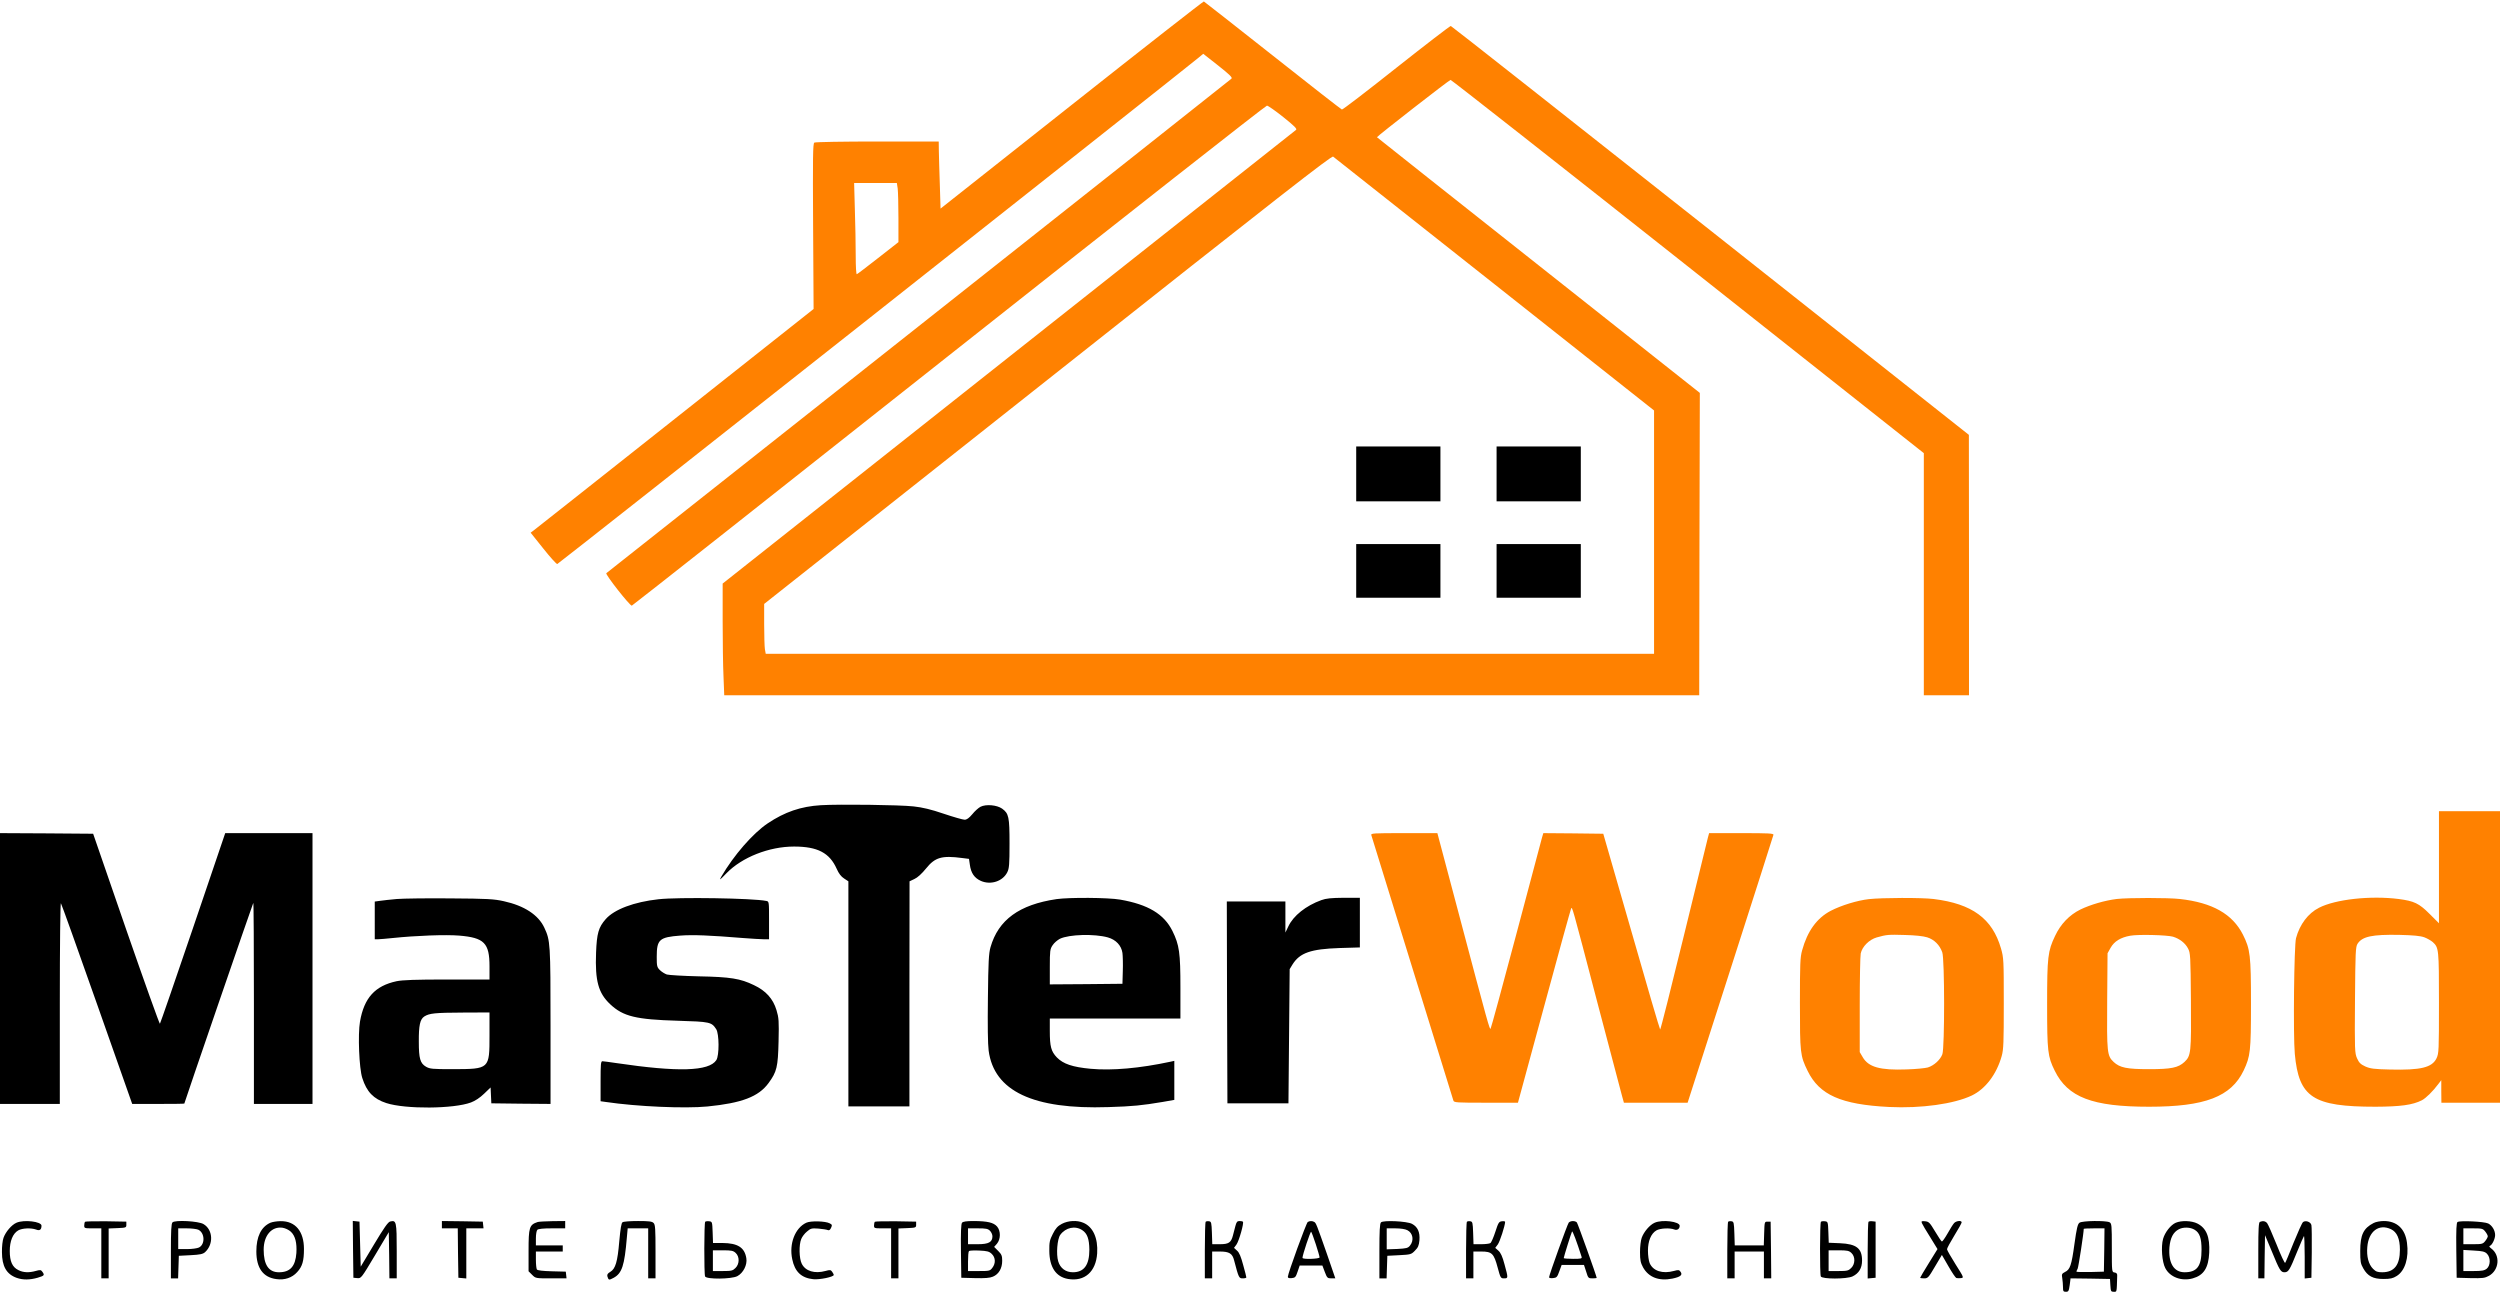 <?xml version="1.0" encoding="UTF-8"?> <svg xmlns="http://www.w3.org/2000/svg" width="1107" height="572" fill="none"> <g clip-path="url(#a)"> <path fill="#FF8100" d="m474.529 46.452-58.053 45.91-.324-10.64c-.216-5.887-.378-12.585-.432-14.907l-.054-4.16h-27.135c-14.972 0-27.513.216-27.945.487-.649.432-.703 6.103-.541 37.107l.217 36.567-61.35 48.558c-33.729 26.736-61.945 48.989-62.647 49.53l-1.298.972 5.568 6.968c3.027 3.835 5.837 6.913 6.216 6.913.486-.054 273.236-215.405 283.56-223.885l2.487-2.052 6.594 5.185c5.243 4.16 6.433 5.348 5.892 5.834-.378.378-62.701 49.692-138.537 109.647-75.782 59.954-137.997 109.16-138.267 109.322-.541.54 10.54 14.638 11.297 14.368.378-.108 63.566-49.962 140.483-110.835 76.917-60.82 140.267-110.62 140.753-110.565.487 0 3.784 2.322 7.243 5.077 4.919 3.943 6.217 5.24 5.622 5.671-.378.27-57.674 45.587-127.294 100.681L319.992 258.399v16.528c0 9.129.162 20.255.379 24.738l.324 8.21h431.719l.108-66.922.162-66.976-71.457-56.552c-39.351-31.112-71.512-56.606-71.512-56.66 0-.432 32.053-25.386 32.594-25.386.378 0 47.674 37.16 105.132 82.64l104.43 82.64V307.875h20v-57.686l-.054-57.632-114.376-90.472c-62.971-49.746-114.7-90.526-115.024-90.58-.27-.108-11.135 8.264-24.054 18.472-12.918 10.263-23.783 18.581-24.161 18.527-.325-.108-14.162-10.857-30.648-23.928-16.54-13.071-30.27-23.82-30.486-23.928-.27-.054-26.594 20.525-58.539 45.803Zm187.239 79.399 70.647 55.904v107.756H339.073l-.379-2.053c-.162-1.08-.324-6.049-.324-11.018v-9.02l125.565-99.331C567.392 86.205 589.607 68.867 590.31 69.353c.432.324 32.594 25.764 71.458 56.498ZM397.504 83.505c.162 1.404.324 7.291.324 13.125v10.586l-8.973 7.022c-4.918 3.835-9.134 7.076-9.459 7.184-.27.108-.486-3.187-.486-8.372 0-4.699-.162-13.828-.379-20.31l-.324-11.72h18.918l.379 2.485Z"></path> <path fill="#000" d="M600.526 209.841v12.153h37.296v-24.306h-37.296v12.153ZM662.687 209.841v12.153h37.296v-24.306h-37.296v12.153ZM600.526 252.782v11.883h37.296v-23.766h-37.296v11.883ZM662.687 252.782v11.883h37.296v-23.766h-37.296v11.883ZM363.505 356.541c-8.865.54-16 2.971-23.567 8.048-6.595 4.429-15.027 14.152-20.486 23.496-1.081 1.944-.865 1.782 2.216-1.404 6.865-7.076 18.864-11.829 29.945-11.829 10.432 0 15.729 2.808 18.864 9.83.919 2.107 2 3.511 3.298 4.321l1.892 1.243V489.9h27.026v-49.854l.054-49.8 2.162-1.027c1.351-.594 3.243-2.322 5.135-4.645 4-4.969 6.973-5.833 16-4.645l3.027.378.378 2.593c.486 3.673 2 5.887 4.919 7.183 4.378 1.891 9.675.163 11.675-3.888.811-1.621.973-3.457.973-12.586 0-11.936-.324-13.395-3.297-15.555-2.324-1.621-7.135-2.053-9.567-.811-.919.487-2.541 1.945-3.622 3.295-1.459 1.729-2.432 2.431-3.405 2.431-.757 0-4.919-1.188-9.243-2.647-5.676-1.944-9.405-2.809-13.297-3.241-6.216-.702-33.081-1.026-41.08-.54Z"></path> <path fill="#FF8100" d="M1079.97 384.034v24.792l-4.16-4.159c-4.7-4.699-6.81-5.671-13.67-6.59-12.44-1.566-27.95.108-35.3 3.889-4.81 2.431-8.54 7.4-10.16 13.45-.87 3.294-1.3 42.886-.54 51.258 1.78 19.283 8 23.388 35.73 23.388 11.08-.054 16.37-.756 20.54-2.863 1.83-.972 4.86-3.943 7.4-7.346l1.19-1.566v4.969l.05 5.023H1107V359.188h-27.03v24.846Zm-6.48 31.004c1.29.486 2.97 1.458 3.73 2.106 2.7 2.485 2.75 3.079 2.75 26.953 0 21.281-.05 22.307-1.08 24.522-2 4.105-6.97 5.293-20.48 4.969-7.25-.162-8.81-.378-11.03-1.35-2.11-.973-2.81-1.675-3.68-3.619-1.02-2.377-1.08-3.457-.91-25.873.16-21.227.27-23.495 1.13-24.846 2.11-3.241 6.43-4.159 18.49-3.943 6.32.162 9.29.432 11.08 1.081Z"></path> <path fill="#000" d="M0 428.865v59.955h26.486v-44.669c0-25.387.216-44.453.486-44.183.27.324 7.46 20.417 16 44.669l15.567 44.183h11.513c6.379 0 11.568-.054 11.568-.162 0-.433 30.323-88.636 30.539-88.852.163-.162.271 19.823.271 44.345v44.669h25.945V368.91H99.728l-14.27 42.023c-7.838 23.063-14.433 42.13-14.649 42.4-.162.216-6.919-18.635-14.972-41.86L41.242 369.18l-20.594-.162L0 368.91v59.955Z"></path> <path fill="#FF8100" d="M607.228 369.829c.163.54 8.325 26.952 18.162 58.766 9.838 31.76 18 58.226 18.162 58.712.27.919 1.405.973 14.432.973h14.162l11.567-42.563c6.324-23.388 11.729-42.886 11.946-43.318.54-.973 0-3.025 11.891 42.4 5.406 20.471 10.162 38.673 10.649 40.348l.865 3.133h28.215l18.919-58.929c10.432-32.408 18.972-59.252 19.08-59.684.162-.649-2.162-.757-14.162-.757h-14.324l-.54 1.999c-.27 1.134-5.081 20.687-10.649 43.48-5.567 22.848-10.27 41.483-10.486 41.483-.162 0-5.892-19.499-12.702-43.373l-12.486-43.319-13.243-.162-13.297-.108-.595 1.999c-.324 1.134-5.459 20.525-11.459 43.102-6 22.578-11.081 41.266-11.297 41.483-.432.486-.811-.757-14.486-52.393l-9.081-34.191h-14.756c-13.838 0-14.757.054-14.487.919Z"></path> <path fill="#000" d="M175.725 398.077c-2.81.27-6.162.595-7.459.811l-2.324.324V415.902h1.513c.811 0 3.676-.27 6.379-.54 10.378-1.081 23.404-1.567 29.458-1.081 11.135.919 13.459 3.295 13.459 13.612v5.833h-18.756c-14.054 0-19.729.216-22.378.756-9.567 2.053-14.378 7.346-16.215 17.879-.973 5.671-.379 20.741 1.027 25.008 1.945 6.103 4.972 9.236 10.648 11.073 8.486 2.754 29.783 2.592 37.458-.271 1.892-.702 4-2.106 5.838-3.888l2.865-2.755.162 3.511.162 3.511 13.135.162 13.081.108v-34.407c0-36.837-.108-37.971-2.757-43.642-2.648-5.672-8.864-9.723-17.945-11.721-4.379-.973-7.243-1.135-23.621-1.243-10.27-.108-20.919.054-23.73.27Zm41.026 60.333c0 15.016.055 14.962-16.215 15.016-9.135 0-10.162-.108-11.892-1.08-2.594-1.513-3.189-3.619-3.189-11.073-.054-7.238.54-9.939 2.432-11.181 2.216-1.404 4.595-1.674 17.135-1.728l11.729-.054v10.1ZM291.614 398.185c-10.864 1.189-19.621 4.484-23.404 8.805-3.189 3.619-3.946 6.319-4.271 14.853-.486 12.531 1.027 17.933 6.271 22.848 5.729 5.401 11.459 6.752 29.837 7.292 14.432.432 15.026.594 17.08 3.727 1.352 2.052 1.406 11.72.054 13.719-3.243 4.969-17.026 5.347-44.323 1.296-2.919-.432-5.675-.81-6.108-.81-.702 0-.811 1.35-.811 8.858v8.858l2.325.324c13.837 2.053 34.972 2.971 44.972 1.999 15.242-1.512 22.648-4.321 27.08-10.371 3.676-5.023 4.162-7.075 4.432-18.418.217-9.128.108-10.479-.919-13.882-1.513-5.023-4.702-8.588-9.999-11.072-6.054-2.917-10.324-3.619-24.378-3.889-6.811-.162-13.189-.54-14.162-.81-.919-.324-2.324-1.189-3.081-1.945-1.297-1.296-1.405-1.782-1.405-5.887 0-7.67 1.135-8.696 10.432-9.399 5.729-.432 13.189-.108 27.837 1.081 3.676.27 7.73.54 9.081.54h2.378v-8.372c0-8.21 0-8.372-1.189-8.588-5.892-1.243-39.08-1.729-47.729-.757ZM467.826 398.131c-16.486 2.431-25.783 9.183-29.242 21.336-.757 2.646-.973 6.535-1.135 22.253-.162 12.153-.054 20.633.324 23.496 2.378 17.932 19.675 26.142 53.026 25.008 10.864-.324 14.918-.756 23.945-2.269l5.243-.918v-17.284l-1.729.378c-13.568 2.917-25.838 3.997-35.297 3.133-8.108-.756-12.162-2.161-14.972-5.023-2.541-2.647-3.135-4.808-3.135-11.721v-5.51h57.836v-13.665c0-15.502-.486-18.905-3.513-25.062-3.73-7.562-10.811-11.775-23.189-13.936-5.297-.918-22.486-1.026-28.162-.216Zm22.757 16.961c3.567 1.026 5.945 3.564 6.432 6.859.162 1.297.27 4.861.162 7.994l-.162 5.672-16.054.162-16.107.108v-7.724c0-7.184.108-7.94 1.243-9.615.648-1.026 2.108-2.268 3.243-2.862 4.054-1.945 15.243-2.269 21.243-.594ZM585.121 398.564c-6.865 2.484-12.432 6.913-14.648 11.666l-1.298 2.701v-13.773H543.23l.108 44.669.162 44.723h27.027l.27-29.708.27-29.707 1.243-2.052c3.244-5.186 8.108-6.86 20.811-7.292l9.026-.27v-21.984h-7.134c-5.568.054-7.838.27-9.892 1.027Z"></path> <path fill="#FF8100" d="M827.547 398.131c-5.189.595-12.216 2.755-16.918 5.186-6.162 3.24-10.324 9.02-12.648 17.5-.865 3.025-.973 5.995-.973 23.442 0 22.091.108 23.171 3.405 29.923 5.189 10.641 14.756 14.908 36.053 15.988 14.27.702 28.81-1.35 36.648-5.077 6.054-2.917 10.973-9.399 13.243-17.501.811-2.862.919-6.103.919-23.333 0-19.283-.054-20.147-1.244-24.306-3.837-13.233-12.756-19.769-29.837-21.876-5.297-.648-22.756-.594-28.648.054Zm25.784 16.907c3.135.972 5.567 3.402 6.702 6.643 1.081 2.917 1.081 42.185.054 45.101-.865 2.431-3.675 5.023-6.432 5.888-1.135.324-5.405.756-9.513.864-11.676.432-16.811-1.026-19.351-5.455l-1.298-2.215v-20.795c0-11.451.217-21.713.433-22.848.648-3.078 3.729-6.157 7.081-7.129 4.432-1.243 5.081-1.297 12.486-1.081 4.486.108 8.054.486 9.838 1.027ZM937.22 398.077c-5.189.649-11.513 2.485-15.999 4.646-4.919 2.43-8.757 6.427-11.243 11.72-3.189 6.698-3.514 9.183-3.514 30.356 0 20.849.271 23.009 3.352 29.275 5.783 11.829 16.702 15.988 41.782 15.988 24.811 0 36.324-4.429 41.891-16.042 2.973-6.32 3.243-8.426 3.243-29.491 0-21.66-.324-24.198-3.567-30.68-4.649-9.128-13.459-14.151-27.891-15.772-5.189-.594-22.865-.594-28.054 0Zm24.973 16.69c2.973.919 5.405 2.809 6.648 5.186 1.081 2.052 1.135 3.078 1.297 23.063.163 23.118.055 24.468-2.864 27.223-2.757 2.539-5.784 3.187-15.676 3.187-9.891 0-12.918-.648-15.675-3.187-2.919-2.755-3.027-4.105-2.865-27.223l.162-20.903 1.352-2.43c1.621-2.863 4.432-4.591 8.702-5.348 3.568-.648 16.27-.324 18.919.432Z"></path> <path fill="#000" d="M7.297 541.428c-2.162.919-4.81 4.051-5.73 6.644-.432 1.134-.756 3.997-.702 6.374 0 6.265 2 9.776 6.54 11.396 2.757.973 5.838.919 9.243-.054 3.027-.918 3.19-1.134 2.108-2.646-.594-.864-.973-.918-2.865-.378-3.027.864-5.621.756-7.783-.378-2.649-1.297-3.784-3.835-3.784-8.426 0-4.43 1.351-7.724 3.73-9.129 1.784-1.026 5.675-1.188 7.945-.378 1.568.648 2.379.054 2.379-1.728 0-1.837-7.73-2.755-11.08-1.297ZM37.675 540.996c-.216.217-.379.973-.379 1.675 0 1.188.163 1.242 3.784 1.242h3.784v22.146H48.107v-22.092l3.946-.162c3.73-.162 3.892-.216 3.892-1.512v-1.351l-8.973-.162c-4.919-.054-9.081.054-9.297.216ZM76.376 541.267c-.54.54-.702 3.834-.702 12.747v12.045h3.189l.162-5.024.162-4.969 5.19-.27c4.215-.216 5.459-.486 6.432-1.35 3.837-3.511 3.513-9.939-.703-12.423-2.216-1.351-12.648-1.891-13.73-.756Zm11.406 3.24c2.919 1.351 3.135 6.482.324 7.886-.757.378-3.135.702-5.243.702h-3.946v-9.182h3.784c2.054 0 4.324.27 5.08.594ZM119.727 541.428c-4.108 1.837-6.216 6.158-6.216 12.694 0 7.345 2.973 11.504 8.864 12.261 3.622.54 6.973-.595 9.189-3.079 2.325-2.485 3.027-4.969 3.027-10.263 0-7.778-3.783-12.369-10.27-12.315-1.621 0-3.675.324-4.594.702Zm9.081 3.997c1.946 1.837 2.702 4.916 2.432 9.399-.432 5.941-2.757 8.534-7.73 8.534-4.54 0-6.756-3.295-6.756-9.993 0-6.319 3.567-10.424 8.378-9.722 1.243.216 2.757.918 3.676 1.782ZM156.321 553.203l.162 12.586 1.729.162c1.676.162 1.784.054 7.838-10.101l6.108-10.262.162 10.262.108 10.209H175.671V553.96c0-13.072-.162-13.774-2.918-13.072-.919.216-2.703 2.755-7.135 10.155l-5.892 9.83-.27-9.938-.271-9.993-1.513-.162-1.46-.162.109 12.585ZM195.671 542.293v1.62H202.698l.108 10.911.162 10.964 1.784.163 1.729.162V543.913h7.622l-.162-1.512-.162-1.459-9.027-.162-9.081-.108v1.621ZM238.102 541.104c-3.729 1.243-4.054 2.269-4.054 12.802v9.02l1.568 1.566c1.567 1.567 1.567 1.567 8.432 1.567h6.811l-.162-1.513-.163-1.458-6.216-.162c-4.108-.108-6.324-.378-6.594-.81-.216-.378-.432-2.269-.432-4.321v-3.619h11.891v-2.701h-11.891v-3.133c0-1.728.27-3.403.648-3.781.433-.432 2.649-.648 6.486-.648h5.838v-3.241l-5.513.054c-3.081.054-6.054.216-6.649.378ZM275.669 541.212c-.541.324-.919 2.647-1.46 8.48-.756 9.021-1.675 12.153-3.999 13.504-1.19.702-1.46 1.188-1.244 2.052.541 1.675.649 1.675 2.811.54 3.622-1.998 4.757-5.401 5.784-17.716l.378-4.159h9.081v22.145H290.263V554.23c0-10.047-.108-11.991-.865-12.694-.648-.702-2.108-.864-6.864-.864-3.352 0-6.433.216-6.865.54ZM312.263 540.996c-.487.487-.541 23.01-.054 24.198.54 1.351 11.675 1.243 14.27-.108 2.648-1.404 4.486-5.023 3.999-7.94-.756-4.753-3.783-6.697-10.594-6.751h-4.162l-.162-4.753c-.162-4.592-.216-4.7-1.514-4.862-.756-.108-1.567 0-1.783.216Zm13.513 13.828c1.73 1.62 1.73 4.861-.108 6.643-1.189 1.189-1.73 1.351-5.676 1.351h-4.324v-9.183h4.432c3.784 0 4.595.163 5.676 1.189ZM357.018 541.428c-4.973 2.323-7.675 9.291-6.216 16.15 1.135 5.564 4.054 8.318 9.351 8.859 2.865.27 9.027-1.027 9.027-1.891 0-.27-.324-.864-.702-1.404-.595-.864-.973-.918-2.865-.378-4.865 1.35-8.973.108-10.595-3.187-1.189-2.323-1.297-8.426-.216-10.965.379-.972 1.514-2.484 2.541-3.295 1.621-1.404 2.054-1.512 5.081-1.296 1.783.162 3.621.432 4.108.648.594.27 1.027-.054 1.459-.972.541-1.188.487-1.458-.595-1.998-1.837-1.027-8.486-1.189-10.378-.271ZM387.396 540.996c-.216.217-.378.973-.378 1.675 0 1.188.162 1.242 3.783 1.242h3.784v22.146H397.828v-22.092l3.946-.162c3.73-.162 3.892-.216 3.892-1.512v-1.351l-8.973-.162c-4.919-.054-9.081.054-9.297.216ZM425.99 541.428c-.433.487-.595 4.268-.487 12.532l.162 11.828 6.054.162c4.378.108 6.595-.054 7.946-.648 2.594-1.08 4.108-3.673 4.108-7.021 0-2.215-.27-2.863-1.784-4.375l-1.784-1.783 1.244-1.404c1.675-1.999 1.729-5.672.054-7.616-1.568-1.783-4.27-2.377-10.216-2.431-3.351 0-4.865.216-5.297.756Zm12.378 3.565c.594.594 1.081 1.675 1.081 2.431 0 2.593-1.676 3.511-6.487 3.511h-4.324v-7.022h4.324c3.622 0 4.487.162 5.406 1.08Zm.756 10.209c1.73 1.62 1.838 4.213.271 6.211-1.027 1.351-1.352 1.405-5.946 1.405h-4.811v-4.213c0-2.323.162-4.429.433-4.645.216-.217 2.27-.325 4.54-.217 3.459.163 4.378.379 5.513 1.459ZM470.205 541.915c-1.838.972-2.757 1.944-4 4.429-1.406 2.754-1.622 3.727-1.568 7.562.054 7.183 2.919 11.504 8.324 12.423 7.297 1.242 12.324-3.187 12.865-11.343.432-6.752-1.838-11.775-6.162-13.558-2.757-1.188-6.703-.972-9.459.487Zm9.026 2.808c2.217 1.459 3.081 3.889 3.136 8.642 0 6.752-2.325 9.993-7.298 9.993-3.189 0-5.567-1.783-6.486-4.807-.973-3.187-.432-9.939.919-11.775 2.378-3.241 6.594-4.159 9.729-2.053ZM533.879 540.996c-.216.217-.379 5.942-.379 12.748v12.315h3.244v-11.883h3.405c4.162 0 5.567.864 6.324 3.943 2.054 7.832 2.162 7.94 3.838 7.94.865 0 1.567-.162 1.567-.433 0-.216-.594-2.7-1.405-5.509-.973-3.619-1.73-5.509-2.703-6.319l-1.351-1.243 1.081-1.458c1.135-1.566 3.405-9.614 2.865-10.101-.162-.216-.865-.324-1.514-.324-1.027 0-1.351.432-1.837 2.269-.325 1.296-.811 3.133-1.081 4.159-.811 3.133-1.892 3.835-5.73 3.835h-3.405l-.162-5.023c-.163-4.537-.271-4.97-1.244-5.132-.648-.108-1.297 0-1.513.216ZM579.067 541.104c-.649.433-8.811 22.848-8.811 24.252 0 .541.487.703 1.73.595 1.514-.162 1.784-.433 2.595-2.863l.918-2.701h10.054l1.081 2.863c.973 2.593 1.189 2.809 2.865 2.809h1.784l-3.676-10.695c-4.648-13.287-4.864-13.773-5.621-14.26-.811-.54-2.108-.54-2.919 0Zm3.567 9.831c.919 2.809 1.676 5.455 1.676 5.833 0 .702-7.567.973-7.567.216-.054-1.08 3.513-11.883 3.837-11.558.217.216 1.136 2.7 2.054 5.509ZM611.499 541.267c-.541.54-.703 3.834-.703 12.747v12.045h3.189l.162-5.024.162-4.969 5.243-.27c5.081-.27 5.352-.324 6.973-1.998 1.406-1.405 1.784-2.269 2-4.646.27-3.564-.757-5.887-3.297-7.237-2.27-1.189-12.702-1.675-13.729-.648Zm11.675 3.456c2.486 1.243 3.027 4.537 1.189 6.806-.919 1.134-1.567 1.296-5.675 1.512l-4.649.162v-9.29h3.784c2.324 0 4.432.324 5.351.81ZM649.552 540.996c-.217.217-.379 5.942-.379 12.748v12.315h3.244v-11.883h3.513c4.703 0 5.567.864 7.243 7.129 1.243 4.592 1.351 4.754 2.811 4.754 1.892 0 1.892-.108.216-6.212-.919-3.511-1.73-5.185-2.703-6.049l-1.405-1.243 1.135-1.512c.919-1.242 3.189-8.264 3.243-9.993 0-.27-.648-.378-1.459-.27-1.297.162-1.568.649-2.865 4.646-.811 2.484-1.784 4.753-2.216 5.023-.433.27-2.27.486-4.108.486h-3.351l-.163-5.023c-.162-4.537-.27-4.97-1.243-5.132-.648-.108-1.297 0-1.513.216ZM694.632 541.375c-.595.756-8.703 23.225-8.703 24.197 0 .325.811.487 1.73.379 1.621-.162 1.892-.433 2.811-3.025l1.027-2.809h9.891l.973 2.971c.865 2.863.973 2.971 2.811 2.971.973 0 1.838-.108 1.838-.216 0-.703-8.324-23.928-8.757-24.522-.757-.865-2.865-.811-3.621.054Zm5.675 15.069c.27.864-.108.972-3.783.972-2.271 0-4.108-.162-4.108-.324 0-.486 3.351-11.234 3.675-11.774.27-.433 2.054 4.375 4.216 11.126ZM732.685 541.429c-2.162.918-4.811 4.05-5.73 6.643-.432 1.134-.757 3.997-.757 6.374 0 3.565.271 4.753 1.352 6.751 2.486 4.429 7.081 6.158 12.972 4.97 3.622-.757 4.649-1.621 3.622-3.025-.595-.864-.973-.918-2.865-.378-5.081 1.404-9.297.054-10.81-3.457-.433-1.026-.757-3.511-.757-5.509 0-4.268 1.351-7.562 3.73-8.967 1.621-.972 5.945-1.188 7.891-.432 1.298.54 2.433-.216 2.433-1.62 0-1.891-7.676-2.863-11.081-1.35ZM765.225 540.996c-.217.217-.379 5.942-.379 12.748v12.315H768.089v-11.883H781.062v11.883H784.305l-.108-12.585-.162-12.532h-1.351c-1.352 0-1.352.054-1.514 5.24l-.162 5.293h-12.865l-.162-5.293c-.162-4.807-.27-5.24-1.243-5.402-.649-.108-1.297 0-1.513.216ZM806.305 540.996c-.487.486-.541 23.01-.054 24.198.486 1.243 11.405 1.243 14.053 0 2.811-1.35 4.216-3.673 4.216-7.021 0-5.402-2.486-7.346-9.729-7.67l-5.027-.216-.162-4.7c-.162-4.537-.216-4.645-1.514-4.807-.756-.108-1.567 0-1.783.216Zm13.513 13.828c1.729 1.62 1.729 4.861-.108 6.643-1.189 1.189-1.73 1.351-5.676 1.351h-4.324v-9.183h4.432c3.784 0 4.595.162 5.676 1.189ZM827.385 540.996c-.216.216-.378 5.942-.378 12.748v12.369l1.784-.162 1.729-.163v-24.846l-1.351-.162c-.757-.108-1.568 0-1.784.216ZM851.006 541.591c.216.54 1.838 3.348 3.676 6.211l3.243 5.293-3.838 6.212c-2.108 3.403-3.837 6.319-3.837 6.482 0 .162.81.27 1.783.27 1.622 0 1.946-.378 4.757-5.186l3.081-5.185 2.865 4.969c1.567 2.755 3.135 5.078 3.513 5.24.378.108 1.297.162 2.054.054 1.351-.162 1.351-.216-2.378-6.104-2.054-3.295-3.784-6.265-3.784-6.698 0-.432 1.46-3.132 3.243-6.049 1.784-2.863 3.243-5.509 3.243-5.833 0-.973-2.432-.703-3.351.324-.486.54-1.784 2.592-2.919 4.645-1.135 1.998-2.27 3.565-2.486 3.511-.27-.108-1.622-2.107-3.027-4.483-2.324-3.889-2.757-4.322-4.378-4.484-1.568-.162-1.784-.054-1.46.811ZM920.788 541.428c-.81.595-1.243 2.431-2.216 9.345-1.297 9.56-1.946 11.397-4.216 12.477-1.351.702-1.513.972-1.189 2.754.162 1.081.324 2.863.324 3.943 0 1.783.162 2.053 1.297 2.053 1.136 0 1.298-.324 1.676-2.971l.378-2.971 8.703.109 8.757.162.162 2.808c.162 2.647.27 2.863 1.513 2.863 1.406 0 1.297.486 1.514-7.184.054-.81-.325-1.242-1.135-1.35-1.244-.162-1.244-.216-1.244-10.911 0-10.1-.054-10.802-1.027-11.343-1.621-.81-12.053-.702-13.297.216Zm10.973 12.045-.162 9.615-6.054.162c-3.351.054-6.108 0-6.108-.162 0-.216.216-.756.541-1.297.378-.702 2.702-15.933 2.702-17.662 0-.108 2.054-.216 4.595-.216h4.594l-.108 9.56ZM963.436 541.428c-2.27.973-4.811 4.268-5.622 7.13-.973 3.457-.486 10.209.973 12.963 2.054 3.997 7.243 5.942 12.162 4.538 4.865-1.351 6.973-4.646 7.297-11.397.325-6.968-1.243-10.857-5.297-12.909-2.486-1.243-6.973-1.405-9.513-.325Zm8.378 3.133c2.216 1.351 3.027 3.727 3.027 8.804 0 7.346-2 9.993-7.513 9.993-4.757 0-7.243-4.105-6.703-11.073.379-4.159 1.676-6.698 4.216-7.994 2-1.026 5.081-.918 6.973.27ZM1000.68 541.05c-.54.162-.704 3.241-.704 12.64v12.369h2.704l.11-9.561.16-9.56 2.92 6.968c3.56 8.696 4.05 9.452 5.73 9.452 1.73 0 2.32-1.026 5.56-9.074 1.52-3.673 2.87-6.806 3.03-6.968.16-.216.33 3.943.33 9.236v9.561l1.51-.162 1.46-.163.16-11.072c.05-6.104 0-11.613-.16-12.261-.33-1.459-2.65-2.215-3.73-1.297-.43.379-2.27 4.484-4.16 9.129-1.84 4.645-3.52 8.696-3.73 8.912-.22.27-1.95-3.403-3.79-8.102-1.89-4.699-3.78-8.966-4.21-9.506-.81-.919-1.89-1.081-3.19-.541ZM1051.06 541.537c-4.55 2.322-5.95 5.293-5.95 12.369 0 4.753.16 5.671 1.35 7.723 1.95 3.457 4.33 4.7 8.92 4.7 3.03 0 4.22-.27 5.84-1.297 3.73-2.268 5.51-8.048 4.59-14.745-.81-6.212-4.48-9.615-10.27-9.615-1.57 0-3.57.378-4.48.865Zm7.67 2.754c2.65 1.243 3.95 4.213 3.95 9.074 0 6.806-2.49 9.993-7.84 9.993-2.05 0-2.81-.27-4.05-1.512-2-1.999-2.92-5.456-2.55-9.669.55-6.968 5.14-10.424 10.49-7.886ZM1088.19 541.104c-.49.325-.65 3.241-.54 12.586l.16 12.098 6.11.163c5.46.108 6.32 0 8.22-1.027 4.54-2.592 5.08-9.074.97-12.099-.87-.648-1.03-1.026-.54-1.188.97-.378 2.27-3.079 2.27-4.753 0-2.053-1.35-4.267-3.08-5.131-1.73-.865-12.49-1.351-13.57-.649Zm12.27 4.213c.65.811 1.13 1.729 1.13 2.107 0 .378-.48 1.296-1.13 2.107-1.03 1.296-1.41 1.404-5.41 1.404h-4.27v-7.022h4.27c4 0 4.38.108 5.41 1.404Zm.76 9.831c1.67 1.674 1.62 5.239-.11 6.644-1.03.81-2.16 1.026-5.79 1.026h-4.54V553.473l4.6.271c3.84.216 4.86.432 5.84 1.404Z"></path> </g> <defs> <clipPath id="a"> <path fill="#fff" d="M0 0h1107v572H0z"></path> </clipPath> </defs> </svg> 